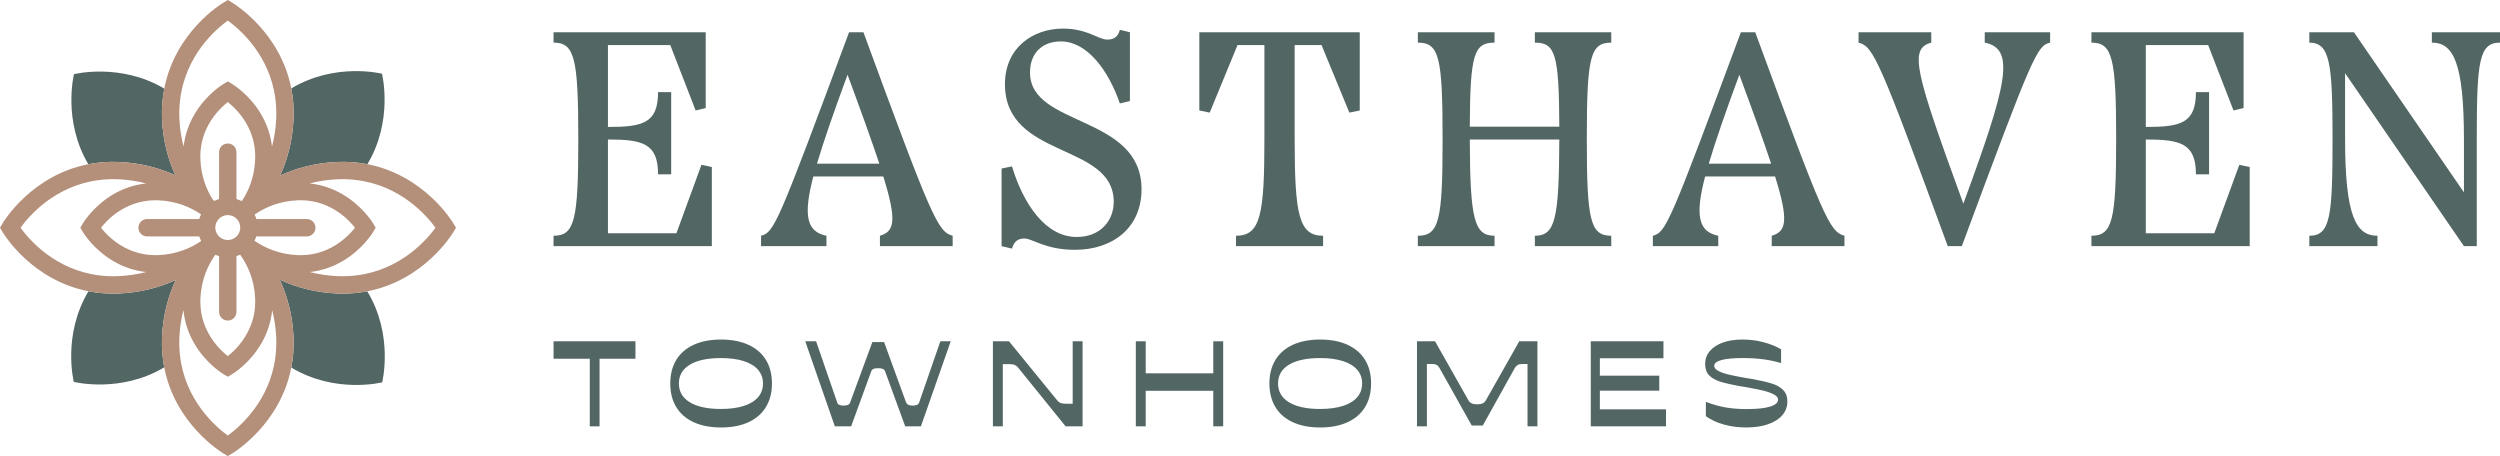<?xml version="1.0" encoding="UTF-8"?><svg id="a" xmlns="http://www.w3.org/2000/svg" viewBox="0 0 611.577 111.567"><defs><style>.b{fill:#b48f7a;}.c{fill:#526664;}</style></defs><path class="c" d="M171.594,40.33l2.543.522v19.36h-38.721v-2.541c5.159,0,6.055-3.737,6.055-23.622s-.897-23.62-6.055-23.62v-2.541h37.225v18.536l-2.466.599-6.205-15.998h-15.249v20.033c8.521,0,12.261-.897,12.261-8.521h3.213v20.108h-3.213c0-7.549-3.739-8.521-12.261-8.521v22.948h16.745l6.128-16.743Z"/><path class="c" d="M211.222,7.889c16.668,45.371,18.164,48.811,21.826,49.783v2.541h-17.789v-2.541c3.587-1.047,4.185-3.737.822-14.502h-17.117c-2.543,9.718-1.571,13.53,3.213,14.502v2.541h-15.996v-2.541c3.215-.822,4.112-2.915,21.527-49.783h3.515ZM215.109,40.031c-1.794-5.381-4.337-12.483-7.774-21.751-3.365,9.118-5.831,16.221-7.474,21.751h15.249Z"/><path class="c" d="M279.255,46.311c0,9.343-6.952,14.799-16.295,14.799-7.252,0-10.392-2.765-12.335-2.765-1.569,0-2.541.672-3.063,2.466l-2.543-.597v-18.986l2.543-.524c2.765,9.12,8.147,17.267,15.846,17.267,5.831,0,9.046-4.035,9.046-8.596,0-14.574-26.612-10.39-26.612-28.779,0-8.969,6.877-13.603,14.204-13.603,5.978,0,8.596,2.691,10.837,2.691,1.496,0,2.618-.599,3.065-2.393l2.466.599v16.818l-2.466.597c-2.765-8.072-7.999-15.174-14.427-15.174-4.334,0-7.549,2.618-7.549,7.624,0,13.38,27.285,10.242,27.285,28.556Z"/><path class="c" d="M293.393,7.889h39.243v19.136l-2.543.522-6.802-16.52h-6.578v23.023c0,18.539,1.047,23.622,6.952,23.622v2.541h-21.304v-2.541c5.981,0,6.952-5.084,6.952-23.622V11.027h-6.578l-6.802,16.52-2.541-.522V7.889Z"/><path class="c" d="M394.164,10.43c-5.159,0-5.981,3.513-5.981,23.62,0,19.81.822,23.622,5.981,23.622v2.541h-18.688v-2.541c5.009,0,5.905-4.112,5.981-23.547h-21.901c.075,19.435,1.047,23.547,6.055,23.547v2.541h-18.763v-2.541c5.233,0,6.055-3.812,6.055-23.622,0-20.108-.822-23.62-6.055-23.62v-2.541h18.763v2.541c-5.009,0-5.981,2.765-6.055,20.557h21.901c-.075-17.792-.972-20.557-5.981-20.557v-2.541h18.688v2.541Z"/><path class="c" d="M429.383,7.889c16.668,45.371,18.164,48.811,21.826,49.783v2.541h-17.789v-2.541c3.587-1.047,4.185-3.737.822-14.502h-17.117c-2.543,9.718-1.571,13.53,3.213,14.502v2.541h-15.996v-2.541c3.215-.822,4.112-2.915,21.527-49.783h3.515ZM433.27,40.031c-1.794-5.381-4.337-12.483-7.774-21.751-3.365,9.118-5.831,16.221-7.474,21.751h15.249Z"/><path class="c" d="M485.53,7.889h15.996v2.541c-3.215.747-4.187,2.84-21.602,49.783h-3.44c-16.668-45.449-18.164-48.886-21.826-49.783v-2.541h17.789v2.541c-5.531,1.494-3.962,7.027,7.849,39.393,10.69-29.078,12.858-37.899,5.233-39.393v-2.541Z"/><path class="c" d="M547.804,40.33l2.543.522v19.36h-38.721v-2.541c5.159,0,6.055-3.737,6.055-23.622s-.897-23.62-6.055-23.62v-2.541h37.225v18.536l-2.466.599-6.205-15.998h-15.249v20.033c8.521,0,12.261-.897,12.261-8.521h3.213v20.108h-3.213c0-7.549-3.739-8.521-12.261-8.521v22.948h16.745l6.128-16.743Z"/><path class="c" d="M594.907,7.889h16.67v2.541c-5.159,0-5.683,4.634-5.683,23.62v26.163h-3.138l-29.078-42.309v15.996c0,19.063,2.691,23.772,7.924,23.772v2.541h-16.67v-2.541c5.159,0,5.681-4.709,5.681-23.622,0-18.536-.597-23.62-5.681-23.62v-2.541h10.914l26.91,39.168v-13.008c0-18.986-2.691-23.62-7.849-23.62v-2.541Z"/><path class="c" d="M135.416,83.489h20.033v4.274h-9.773l.995-.882v17.408h-2.393v-17.408l.97.882h-9.831v-4.274Z"/><path class="c" d="M165.435,88.048c.978-1.614,2.402-2.849,4.272-3.705,1.871-.854,4.099-1.28,6.683-1.28s4.81.426,6.683,1.28c1.871.856,3.301,2.085,4.287,3.69s1.481,3.53,1.481,5.771c0,2.243-.494,4.17-1.481,5.784-.987,1.616-2.417,2.851-4.287,3.705-1.873.854-4.099,1.282-6.683,1.282s-4.812-.428-6.683-1.282-3.294-2.089-4.272-3.705c-.98-1.614-1.468-3.54-1.468-5.784,0-2.222.488-4.14,1.468-5.756ZM168.753,98.406c1.785,1.092,4.322,1.64,7.609,1.64,2.183,0,4.045-.248,5.585-.741,1.539-.497,2.706-1.207,3.504-2.138s1.196-2.053,1.196-3.363c0-1.291-.398-2.402-1.196-3.335-.798-.929-1.965-1.642-3.504-2.136-1.539-.492-3.39-.741-5.557-.741-3.305,0-5.852.541-7.637,1.625s-2.678,2.614-2.678,4.587c0,1.978.893,3.51,2.678,4.602Z"/><path class="c" d="M196.99,83.489h2.65l5.159,14.96c.075.265.238.462.484.584.246.124.608.186,1.083.186s.841-.062,1.096-.186c.257-.122.424-.308.499-.554l5.443-14.791h2.877l5.385,14.791c.116.246.295.432.541.554.248.124.608.186,1.083.186.437,0,.788-.062,1.055-.186.265-.122.437-.319.512-.584l5.186-14.96h2.537l-7.295,20.801h-3.846l-4.957-13.564c-.096-.208-.272-.368-.529-.484-.257-.113-.631-.171-1.126-.171-.492,0-.869.053-1.124.158-.257.103-.432.27-.529.497l-4.957,13.564h-3.99l-7.237-20.801Z"/><path class="c" d="M242.895,83.489h3.932l11.768,14.418c.227.304.507.524.839.657s.745.197,1.239.197h1.738v-15.272h2.423v20.801h-4.161l-11.683-14.446c-.227-.265-.492-.462-.796-.584s-.694-.186-1.169-.186h-1.71v15.217h-2.421v-20.801Z"/><polygon class="c" points="296.805 83.489 296.805 91.325 280.278 91.325 280.278 83.489 277.857 83.489 277.857 104.29 280.278 104.29 280.278 95.599 296.805 95.599 296.805 104.29 299.228 104.29 299.228 83.489 296.805 83.489"/><path class="c" d="M312.006,88.048c.978-1.614,2.402-2.849,4.272-3.705,1.871-.854,4.099-1.28,6.683-1.28s4.81.426,6.683,1.28c1.871.856,3.301,2.085,4.287,3.69s1.481,3.53,1.481,5.771c0,2.243-.494,4.17-1.481,5.784-.987,1.616-2.417,2.851-4.287,3.705-1.873.854-4.099,1.282-6.683,1.282s-4.812-.428-6.683-1.282-3.294-2.089-4.272-3.705c-.98-1.614-1.468-3.54-1.468-5.784,0-2.222.488-4.14,1.468-5.756ZM315.324,98.406c1.785,1.092,4.322,1.64,7.609,1.64,2.183,0,4.045-.248,5.585-.741,1.539-.497,2.706-1.207,3.504-2.138s1.196-2.053,1.196-3.363c0-1.291-.398-2.402-1.196-3.335-.798-.929-1.965-1.642-3.504-2.136-1.539-.492-3.39-.741-5.557-.741-3.305,0-5.852.541-7.637,1.625s-2.678,2.614-2.678,4.587c0,1.978.893,3.51,2.678,4.602Z"/><path class="c" d="M346.639,83.489h4.418l8.204,14.504c.191.304.447.533.771.683.323.154.76.229,1.31.229.569,0,1.021-.075,1.353-.229.334-.15.584-.379.756-.683l8.207-14.504h4.446v20.801h-2.423v-15.244h-1.31c-.456,0-.818.075-1.083.229-.265.15-.494.379-.683.683l-7.866,14.133h-2.706l-7.922-14.133c-.171-.304-.39-.533-.655-.683-.265-.154-.608-.229-1.025-.229h-1.368v15.244h-2.423v-20.801Z"/><path class="c" d="M389.153,83.489h17.779v4.161h-16.554l.998-1.055v6.355l-.998-1.055h15.529v3.677h-15.529l.998-1.055v6.668l-.998-1.053h17.181v4.159h-18.406v-20.801Z"/><path class="c" d="M421.778,103.876c-1.71-.467-3.202-1.154-4.474-2.066v-3.504c1.633.625,3.219,1.079,4.758,1.353s3.294.413,5.272.413c2.468,0,4.358-.199,5.67-.597,1.31-.4,1.965-.972,1.965-1.712,0-.473-.328-.89-.983-1.252s-1.52-.674-2.592-.94c-1.075-.265-2.59-.569-4.546-.912l-.683-.116-.655-.086c-2.014-.379-3.581-.745-4.703-1.096s-2.014-.861-2.678-1.524c-.666-.666-.998-1.597-.998-2.793,0-1.216.385-2.275,1.154-3.176s1.839-1.595,3.206-2.08,2.962-.726,4.786-.726c1.766,0,3.461.214,5.086.64,1.625.428,3.074,1.012,4.345,1.753v3.361c-1.31-.398-2.74-.702-4.287-.912-1.55-.208-3.234-.312-5.058-.312-2.318,0-4.065.163-5.242.484-1.179.325-1.768.798-1.768,1.426,0,.494.362.92,1.083,1.282s1.625.666,2.708.912,2.498.524,4.245.826l.942.143c2.108.381,3.774.753,5,1.126,1.224.368,2.183.908,2.877,1.61s1.04,1.644,1.04,2.821c0,1.271-.413,2.389-1.239,3.348s-1.995,1.7-3.504,2.222c-1.511.522-3.281.783-5.315.783-1.899,0-3.705-.231-5.413-.698Z"/><path class="c" d="M93.49,93.535s-11.449,2.891-22.232-3.624c.452-2.281.666-4.754.553-7.43-.226-5.499-1.581-10.184-3.376-14.057,3.873,1.795,8.536,3.139,14.035,3.376.474.011.949.034,1.411.034,2.111,0,4.099-.215,5.962-.576,6.549,10.794,3.647,22.277,3.647,22.277Z"/><path class="c" d="M89.877,40.162c-2.281-.44-4.742-.655-7.407-.542-5.454.226-10.094,1.558-13.933,3.32,1.739-3.828,3.049-8.446,3.274-13.843.113-2.687-.102-5.171-.553-7.463,10.76-6.481,22.187-3.602,22.187-3.602,0,0,2.879,11.393-3.568,22.13Z"/><path class="c" d="M42.895,42.883c-3.828-1.739-8.423-3.037-13.82-3.263-2.687-.113-5.171.102-7.475.553-6.346-10.715-3.5-22.029-3.5-22.029,0,0,11.348-2.857,22.085,3.534-.452,2.281-.666,4.754-.553,7.418.226,5.375,1.524,9.959,3.263,13.787Z"/><path class="c" d="M40.173,89.865c-10.738,6.425-22.119,3.557-22.119,3.557,0,0-2.879-11.415,3.591-22.175,1.886.373,3.884.587,6.029.587.463,0,.926-.011,1.4-.034,5.442-.226,10.072-1.547,13.911-3.308-1.784,3.861-3.116,8.513-3.353,13.989-.113,2.654.102,5.104.542,7.384Z"/><path class="b" d="M110.901,54.615c-.327-.542-7.204-11.777-21.024-14.453-2.281-.44-4.742-.655-7.407-.542-5.454.226-10.094,1.558-13.933,3.32,1.739-3.828,3.049-8.446,3.274-13.843.113-2.687-.102-5.171-.553-7.463C68.57,7.836,57.358.983,56.816.655l-1.095-.655-1.084.655c-.553.328-11.777,7.192-14.453,21.024-.452,2.281-.666,4.754-.553,7.418.226,5.375,1.524,9.959,3.263,13.787-3.828-1.739-8.423-3.037-13.82-3.263-2.687-.113-5.171.102-7.475.553C7.802,42.861.971,54.073.644,54.615l-.644,1.095.644,1.084c.327.553,7.181,11.777,21.001,14.453,1.886.373,3.884.587,6.029.587.463,0,.926-.011,1.4-.034,5.442-.226,10.072-1.547,13.911-3.308-1.784,3.861-3.116,8.513-3.353,13.989-.113,2.654.102,5.104.542,7.384,2.665,13.843,13.911,20.719,14.464,21.047l1.084.655,1.095-.655c.542-.328,11.765-7.192,14.441-21.001.452-2.281.666-4.754.553-7.43-.226-5.499-1.581-10.184-3.376-14.057,3.873,1.795,8.536,3.139,14.035,3.376.474.011.949.034,1.411.034,2.111,0,4.099-.215,5.962-.576,13.854-2.654,20.73-13.911,21.058-14.464l.655-1.084-.655-1.095ZM44.058,24.457c1.287-10.941,8.796-17.355,11.664-19.421,2.868,2.066,10.377,8.468,11.675,19.387.169,1.423.248,2.913.181,4.482-.102,2.507-.485,4.821-1.039,6.955-.361-3.116-1.4-5.736-2.653-7.892-2.823-4.81-6.809-7.237-7.068-7.407l-1.095-.643-1.084.643c-.271.169-4.245,2.597-7.068,7.407-1.265,2.157-2.292,4.776-2.665,7.892-.553-2.134-.926-4.449-1.028-6.955-.068-1.558.011-3.037.181-4.449ZM52.684,55.891v-.022c0-.057-.011-.102-.011-.147,0-.023-.011-.034-.011-.057,0-.045.023-.102.023-.147v-.056c.056-.7.339-1.332.779-1.829,0-.011.011-.011.011-.011.361-.406.824-.689,1.332-.858.124-.034.248-.079.361-.09l.553-.057h.09c.011,0,.011.011.023.011.056,0,.102,0,.147.011.102.011.203.011.305.034,1.377.248,2.439,1.445,2.484,2.89,0,.023.011.034.011.056v.102c0,.011-.011.034-.011.057,0,.022-.011.045-.011.068v.079c-.011.09-.011.169-.034.248-.113.7-.452,1.31-.96,1.75-.497.452-1.14.734-1.852.79h-.022c-.056,0-.102.011-.158.011h-.056c-.011,0-.023-.011-.034-.011-1.479-.034-2.687-1.118-2.924-2.541-.011-.079-.011-.158-.023-.226v-.023s-.011-.023-.011-.034ZM52.684,62.304c.305.136.621.26.96.361-.034.113-.045.248-.045.373v13.256c0,1.174.949,2.123,2.123,2.123s2.123-.948,2.123-2.123v-13.256c0-.124-.011-.26-.034-.373.327-.101.643-.226.948-.361,1.773,2.484,3.466,6.052,3.658,10.738.113,2.665-.395,4.968-1.208,6.91-1.502,3.636-4.031,6.018-5.487,7.159-1.445-1.14-3.974-3.512-5.476-7.136-.813-1.942-1.332-4.257-1.22-6.933.192-4.686,1.897-8.254,3.658-10.738ZM59.075,49.184c-.395-.203-.802-.373-1.231-.497v-11.46c0-1.174-.949-2.123-2.123-2.123s-2.123.948-2.123,2.123v11.46c-.406.124-.779.282-1.163.474-.124-.124-.271-.248-.418-.373-1.502-2.416-2.823-5.646-2.992-9.744-.124-2.845.463-5.273,1.366-7.305,1.524-3.421,3.929-5.668,5.329-6.763,1.4,1.095,3.828,3.353,5.341,6.797.892,2.01,1.479,4.437,1.355,7.271-.169,4.2-1.547,7.509-3.116,9.936-.079.068-.158.147-.226.203ZM28.905,67.554c-1.569.068-3.049,0-4.471-.169-10.93-1.287-17.343-8.807-19.409-11.675,2.066-2.868,8.446-10.354,19.33-11.675,1.445-.169,2.947-.248,4.55-.181,2.461.102,4.754.474,6.854,1.016-3.15.339-5.792,1.366-7.971,2.62-4.878,2.834-7.328,6.865-7.486,7.125l-.655,1.095.655,1.084c.158.271,2.653,4.336,7.576,7.17,2.157,1.242,4.787,2.247,7.892,2.586-2.111.542-4.392.903-6.865,1.005ZM38.773,62.406c-2.755.113-5.115-.44-7.102-1.287-3.534-1.513-5.838-3.986-6.955-5.409,1.095-1.411,3.376-3.839,6.842-5.363,2.01-.881,4.415-1.457,7.215-1.344,4.449.192,7.892,1.727,10.354,3.399l.056.056c-.181.361-.339.734-.452,1.129h-12.748c-1.174,0-2.123.948-2.123,2.123,0,1.163.948,2.123,2.123,2.123h12.759c.124.384.294.756.474,1.118-2.473,1.694-5.939,3.263-10.444,3.455ZM67.396,87.111c-1.287,10.941-8.807,17.354-11.675,19.432-2.868-2.078-10.399-8.502-11.675-19.466-.158-1.4-.237-2.868-.169-4.415.102-2.45.463-4.72.994-6.797.305,3.105,1.287,5.724,2.507,7.892,2.834,5.047,6.989,7.599,7.26,7.757l1.084.644,1.095-.644c.271-.158,4.426-2.71,7.26-7.746,1.219-2.179,2.191-4.799,2.507-7.904.531,2.078.892,4.347.994,6.797.068,1.558-.011,3.037-.181,4.449ZM62.259,58.894c.169-.339.328-.7.44-1.061h12.352c1.174,0,2.123-.96,2.123-2.123,0-1.174-.948-2.123-2.123-2.123h-12.33c-.113-.384-.271-.745-.44-1.095,2.484-1.705,5.962-3.297,10.489-3.489,2.766-.124,5.126.44,7.113,1.287,3.523,1.524,5.838,3.997,6.955,5.42-1.129,1.434-3.478,3.952-7.068,5.465-1.965.824-4.291,1.355-7,1.231-4.539-.192-8.028-1.795-10.512-3.511ZM87.02,67.385c-1.389.158-2.834.237-4.37.169-2.473-.102-4.765-.463-6.865-1.005,3.06-.339,5.657-1.321,7.802-2.541,4.979-2.834,7.509-6.944,7.667-7.215l.643-1.084-.643-1.095c-.158-.26-2.653-4.336-7.588-7.159-2.157-1.242-4.787-2.247-7.904-2.586,2.111-.542,4.404-.914,6.888-1.016,1.558-.068,3.037.011,4.449.181,10.93,1.287,17.366,8.807,19.432,11.675-2.078,2.879-8.536,10.422-19.511,11.675Z"/></svg>